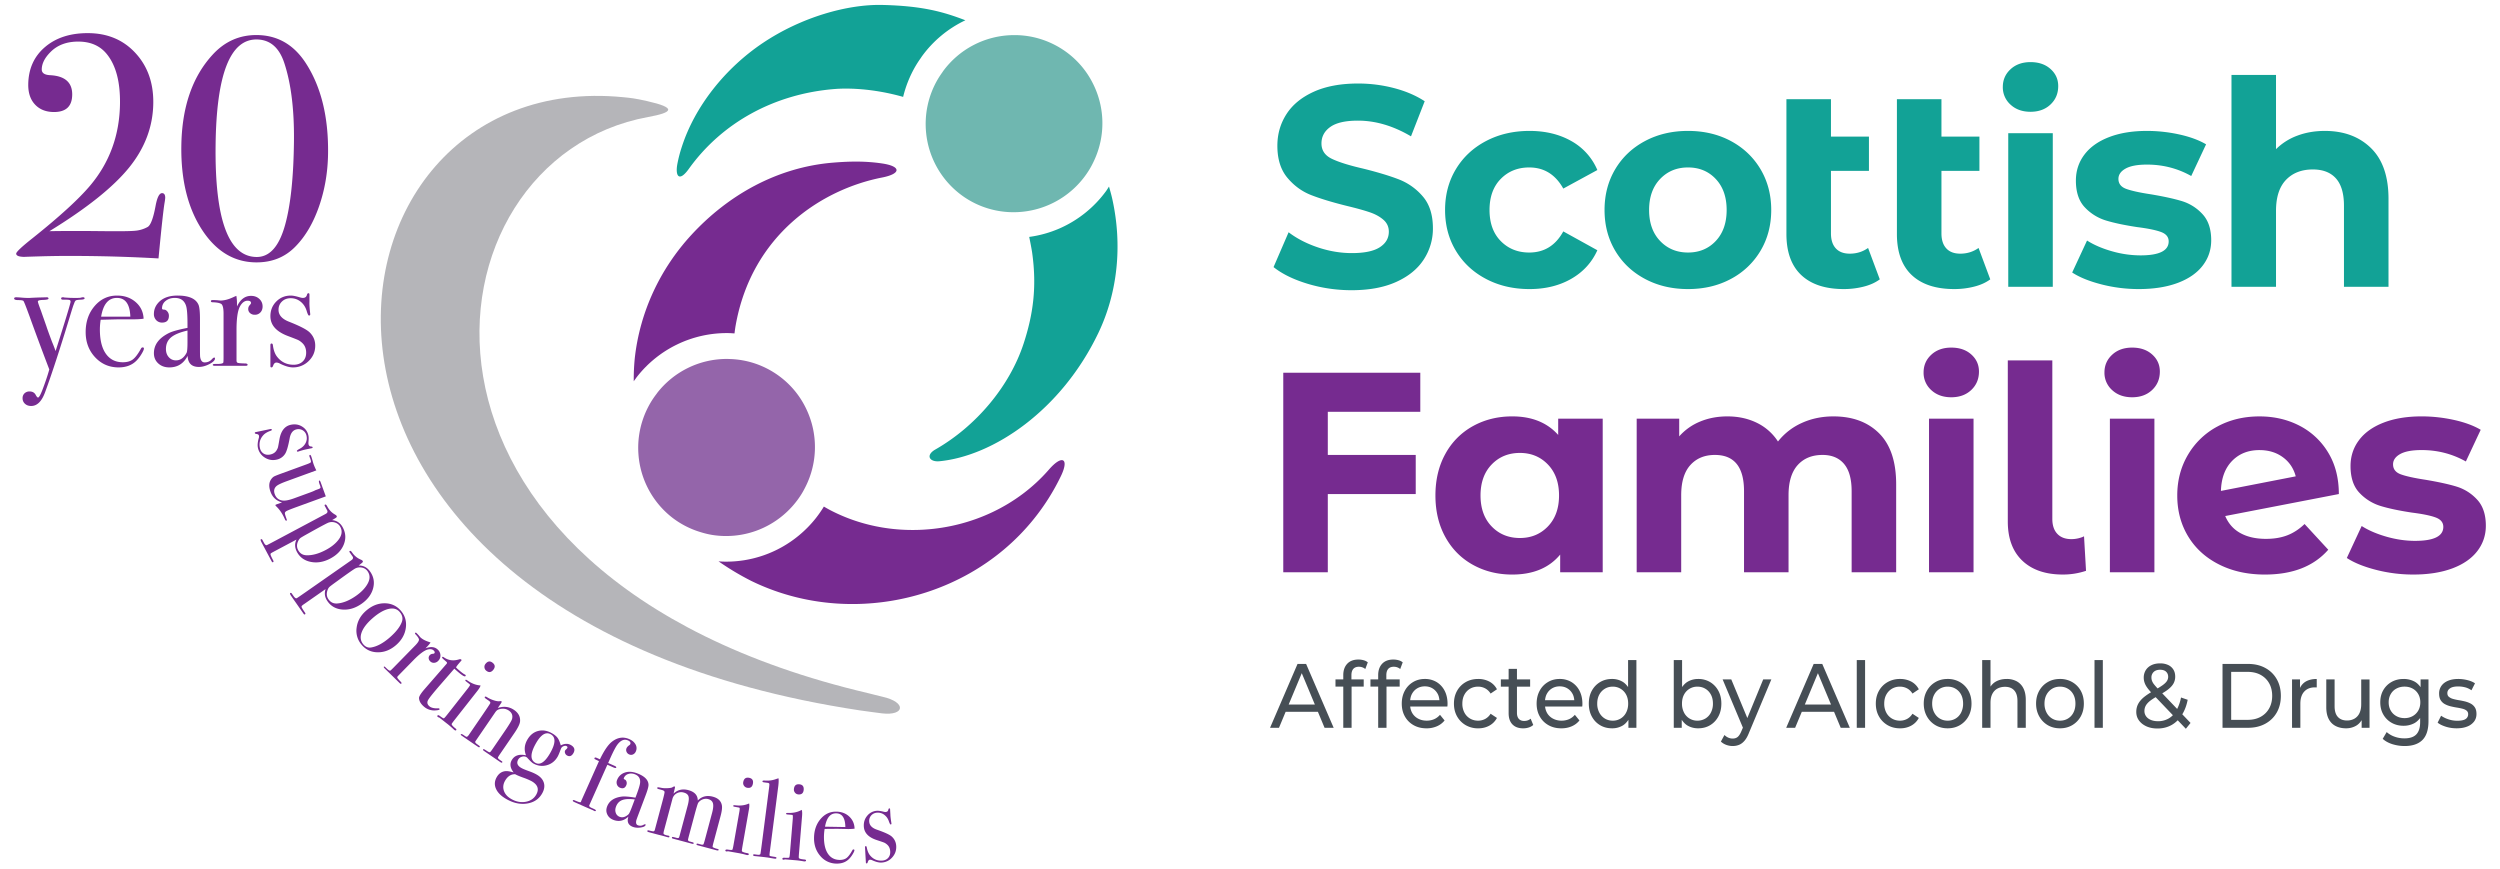 <?xml version="1.0" encoding="UTF-8"?>
<svg xmlns="http://www.w3.org/2000/svg" width="275.664" height="95.769" xml:space="preserve">
  <path fill="#762B90" d="M156.61 41.098v4.312h-10.199v4.754h9.696v4.312h-9.696v8.625H141.5V41.098zM176.724 46.165v16.936h-4.69V61.15c-1.218 1.469-2.98 2.203-5.289 2.203-1.595 0-3.038-.357-4.327-1.07-1.291-.713-2.305-1.73-3.038-3.053-.734-1.322-1.102-2.855-1.102-4.598 0-1.74.367-3.273 1.102-4.596a7.674 7.674 0 0 1 3.038-3.053c1.289-.713 2.732-1.07 4.327-1.07 2.162 0 3.852.682 5.069 2.045v-1.794h4.91zm-6.044 11.883c.817-.85 1.228-1.988 1.228-3.416 0-1.426-.41-2.564-1.228-3.414-.818-.85-1.847-1.275-3.085-1.275-1.259 0-2.298.426-3.116 1.275-.819.85-1.228 1.988-1.228 3.414 0 1.428.408 2.566 1.228 3.416.818.85 1.857 1.275 3.116 1.275 1.238.001 2.267-.425 3.085-1.275M207.209 47.787c1.249 1.25 1.873 3.121 1.873 5.619v9.695h-4.91v-8.939c0-1.344-.278-2.346-.835-3.006-.556-.662-1.348-.992-2.376-.992-1.153 0-2.066.373-2.738 1.117-.671.746-1.008 1.854-1.008 3.32v8.5h-4.909v-8.939c0-2.666-1.071-3.998-3.211-3.998-1.135 0-2.036.373-2.707 1.117-.673.746-1.009 1.854-1.009 3.32v8.5h-4.909V46.165h4.689v1.952a6.21 6.21 0 0 1 2.314-1.637c.912-.378 1.914-.566 3.006-.566 1.196 0 2.275.235 3.242.708a5.759 5.759 0 0 1 2.329 2.061 6.954 6.954 0 0 1 2.628-2.045c1.06-.483 2.22-.724 3.479-.724 2.12 0 3.803.624 5.052 1.873M212.956 43.017a2.548 2.548 0 0 1-.85-1.951c0-.777.282-1.427.85-1.952.566-.524 1.301-.786 2.203-.786s1.637.25 2.203.755c.566.504.85 1.133.85 1.888 0 .819-.283 1.495-.85 2.031-.566.535-1.301.803-2.203.803s-1.637-.263-2.203-.788m-.252 3.148h4.91v16.936h-4.91V46.165zM222.996 61.826c-1.07-1.016-1.605-2.459-1.605-4.328V39.743h4.91v17.471c0 .713.185 1.266.553 1.652.365.389.886.582 1.558.582.252 0 .508-.031.771-.094.263-.064.468-.137.614-.221l.22 3.809a8.002 8.002 0 0 1-2.55.41c-1.912.001-3.401-.509-4.471-1.526M232.9 43.017a2.549 2.549 0 0 1-.851-1.951c0-.777.283-1.427.851-1.952.565-.524 1.301-.786 2.203-.786.901 0 1.637.25 2.202.755.567.504.852 1.133.852 1.888 0 .819-.284 1.495-.852 2.031-.565.535-1.301.803-2.202.803-.902 0-1.638-.263-2.203-.788m-.252 3.148h4.909v16.936h-4.909V46.165zM252.211 59.025c.682-.262 1.316-.678 1.904-1.244l2.612 2.834c-1.595 1.824-3.924 2.738-6.988 2.738-1.91 0-3.599-.373-5.067-1.119-1.47-.744-2.603-1.777-3.4-3.1-.797-1.322-1.195-2.822-1.195-4.502 0-1.656.394-3.152 1.181-4.486a8.271 8.271 0 0 1 3.241-3.115c1.374-.744 2.923-1.116 4.644-1.116 1.616 0 3.085.34 4.407 1.022a7.879 7.879 0 0 1 3.164 2.959c.786 1.291 1.18 2.816 1.18 4.58L245.365 56.9c.356.84.918 1.471 1.685 1.889.765.42 1.704.629 2.816.629.882-.001 1.663-.129 2.345-.393m-6.091-8.199c-.775.797-1.186 1.898-1.228 3.305l8.248-1.607c-.232-.881-.704-1.584-1.417-2.107-.713-.525-1.573-.787-2.581-.787-1.238-.002-2.246.397-3.022 1.196M261.985 62.833c-1.343-.346-2.413-.781-3.211-1.307l1.637-3.525c.756.482 1.669.875 2.739 1.18s2.12.457 3.147.457c2.077 0 3.116-.514 3.116-1.543 0-.482-.283-.828-.85-1.039-.566-.209-1.438-.387-2.613-.535-1.385-.209-2.529-.449-3.431-.723a5.327 5.327 0 0 1-2.346-1.449c-.66-.691-.99-1.678-.99-2.959 0-1.068.309-2.02.928-2.848.619-.829 1.522-1.476 2.708-1.937 1.185-.461 2.585-.692 4.201-.692 1.197 0 2.388.131 3.574.393 1.185.263 2.166.625 2.942 1.086l-1.637 3.493c-1.491-.838-3.116-1.258-4.88-1.258-1.049 0-1.836.146-2.36.439-.524.295-.787.674-.787 1.135 0 .523.283.891.851 1.102.565.209 1.468.408 2.707.598 1.385.232 2.518.477 3.398.74a5.086 5.086 0 0 1 2.298 1.432c.651.691.977 1.658.977 2.896 0 1.049-.314 1.982-.944 2.801s-1.548 1.453-2.754 1.904c-1.207.451-2.639.678-4.297.678a16.417 16.417 0 0 1-4.123-.519"></path>
  <path fill="#12A296" d="M144.188 31.292c-1.561-.473-2.814-1.087-3.759-1.841l1.66-3.841c.905.693 1.981 1.248 3.23 1.669 1.248.419 2.496.629 3.744.629 1.389 0 2.416-.215 3.08-.645.665-.43.997-1.002.997-1.716 0-.524-.197-.96-.589-1.306-.394-.346-.896-.624-1.511-.834-.613-.209-1.444-.441-2.49-.693-1.611-.398-2.93-.798-3.956-1.196-1.026-.398-1.907-1.039-2.643-1.92-.734-.881-1.102-2.057-1.102-3.526 0-1.28.332-2.439.997-3.478.664-1.039 1.665-1.862 3.004-2.472 1.339-.607 2.974-.913 4.907-.913 1.348 0 2.667.169 3.955.505 1.287.335 2.416.818 3.382 1.448l-1.51 3.872c-1.952-1.154-3.905-1.732-5.858-1.732-1.368 0-2.38.231-3.034.692-.654.463-.98 1.071-.98 1.826 0 .756.377 1.318 1.132 1.685.755.367 1.906.729 3.457 1.085 1.609.4 2.929.798 3.956 1.196a6.595 6.595 0 0 1 2.642 1.889c.734.86 1.102 2.025 1.102 3.495a6.19 6.19 0 0 1-1.012 3.446c-.674 1.04-1.686 1.862-3.034 2.471s-2.988.913-4.921.913c-1.671 0-3.286-.238-4.846-.708M163.857 30.756c-1.418-.744-2.525-1.779-3.321-3.1-.797-1.322-1.194-2.823-1.194-4.502 0-1.678.397-3.179 1.194-4.502.796-1.321 1.903-2.354 3.321-3.1 1.417-.744 3.015-1.117 4.796-1.117 1.758 0 3.294.373 4.609 1.117a6.606 6.606 0 0 1 2.871 3.196l-3.756 2.045c-.869-1.553-2.121-2.329-3.757-2.329-1.262 0-2.307.419-3.134 1.259-.828.84-1.242 1.983-1.242 3.431s.414 2.592 1.242 3.431c.827.839 1.872 1.26 3.134 1.26 1.655 0 2.907-.777 3.757-2.33l3.756 2.078c-.602 1.342-1.558 2.392-2.871 3.147-1.315.756-2.852 1.134-4.609 1.134-1.781 0-3.379-.372-4.796-1.118M181.388 30.756c-1.399-.744-2.493-1.779-3.281-3.1-.787-1.322-1.181-2.823-1.181-4.502 0-1.678.394-3.179 1.181-4.502.788-1.321 1.882-2.354 3.281-3.1 1.399-.745 2.979-1.117 4.742-1.117 1.762 0 3.338.372 4.727 1.117 1.388.746 2.477 1.779 3.265 3.1.787 1.323 1.183 2.824 1.183 4.502 0 1.679-.396 3.18-1.183 4.502a8.281 8.281 0 0 1-3.265 3.1c-1.389.746-2.965 1.118-4.727 1.118-1.762 0-3.342-.372-4.742-1.118m7.805-4.187c.798-.849 1.197-1.988 1.197-3.415 0-1.426-.399-2.565-1.197-3.415-.798-.85-1.819-1.275-3.063-1.275s-2.271.425-3.079 1.275c-.809.85-1.212 1.989-1.212 3.415 0 1.427.403 2.566 1.212 3.415.809.85 1.836 1.276 3.079 1.276s2.265-.426 3.063-1.276M207.276 30.803c-.483.358-1.075.626-1.779.803a8.884 8.884 0 0 1-2.188.268c-2.036 0-3.599-.515-4.69-1.542-1.091-1.028-1.638-2.539-1.638-4.533V10.941h4.911v4.124h4.188v3.777h-4.188v6.894c0 .713.179 1.264.535 1.652.357.389.871.582 1.543.582.755 0 1.426-.209 2.015-.629l1.291 3.462zM219.458 30.803c-.483.358-1.075.626-1.779.803a8.876 8.876 0 0 1-2.187.268c-2.036 0-3.6-.515-4.691-1.542-1.091-1.028-1.637-2.539-1.637-4.533V10.941h4.911v4.124h4.187v3.777h-4.187v6.894c0 .713.178 1.264.535 1.652.356.389.871.582 1.543.582.755 0 1.426-.209 2.014-.629l1.291 3.462zM221.693 11.538a2.549 2.549 0 0 1-.851-1.951c0-.777.283-1.427.851-1.952.565-.524 1.301-.786 2.203-.786.901 0 1.637.25 2.202.755.567.504.852 1.133.852 1.888 0 .819-.284 1.495-.852 2.031-.565.535-1.301.803-2.202.803-.902 0-1.638-.263-2.203-.788m-.252 3.148h4.91v16.936h-4.91V14.686zM231.703 31.354c-1.344-.346-2.413-.781-3.212-1.306l1.638-3.526c.756.483 1.669.876 2.739 1.181a11.48 11.48 0 0 0 3.147.457c2.077 0 3.116-.515 3.116-1.543 0-.483-.283-.829-.851-1.039-.565-.209-1.437-.388-2.612-.536-1.386-.209-2.529-.45-3.432-.723a5.32 5.32 0 0 1-2.345-1.449c-.661-.692-.991-1.678-.991-2.958 0-1.07.31-2.02.929-2.849.618-.828 1.521-1.475 2.708-1.936 1.185-.461 2.585-.692 4.2-.692 1.197 0 2.389.131 3.574.393 1.186.263 2.166.625 2.943 1.086l-1.637 3.494c-1.491-.839-3.116-1.259-4.881-1.259-1.049 0-1.836.147-2.359.441-.525.293-.787.672-.787 1.133 0 .525.283.892.85 1.102.566.209 1.469.409 2.707.598 1.385.232 2.519.477 3.399.74a5.1 5.1 0 0 1 2.298 1.432c.651.692.976 1.658.976 2.896 0 1.05-.313 1.983-.943 2.801-.63.819-1.548 1.453-2.754 1.905-1.208.451-2.64.677-4.297.677-1.406 0-2.781-.174-4.123-.52M261.433 16.324c1.29 1.259 1.937 3.126 1.937 5.603v9.695h-4.911v-8.939c0-1.344-.294-2.346-.881-3.007-.589-.66-1.438-.991-2.551-.991-1.237 0-2.224.383-2.959 1.148-.734.767-1.102 1.906-1.102 3.417v8.372h-4.91V8.265h4.91v8.184a6.53 6.53 0 0 1 2.362-1.495c.922-.346 1.93-.518 3.021-.518 2.099 0 3.793.629 5.084 1.888"></path>
  <path fill="#464E55" d="m143.074 73.207-3.031 7.043h.985l.734-1.762h3.558l.734 1.762h1.004l-3.039-7.043h-.945zm-.976 4.476 1.442-3.455 1.443 3.455h-2.885zM149.226 73.755c.14-.158.344-.236.612-.236.134 0 .261.021.382.064s.229.107.324.188l.277-.736a1.213 1.213 0 0 0-.463-.234 2.095 2.095 0 0 0-.569-.076c-.534 0-.947.156-1.237.467-.29.313-.435.73-.435 1.254v.471h-.859v.795h.859v4.539h.917V75.71h1.336v-.795h-1.354v-.461c0-.308.069-.54.21-.699M153.076 73.755c.14-.158.344-.236.611-.236.135 0 .262.021.382.064.121.043.229.107.325.188l.277-.736a1.213 1.213 0 0 0-.463-.234 2.106 2.106 0 0 0-.569-.076c-.535 0-.948.156-1.238.467-.29.313-.435.73-.435 1.254v.471h-.853v.795h.853v4.539h.918V75.71h1.453v-.795h-1.472v-.461c.001-.308.07-.54.211-.699M158.41 75.208a2.477 2.477 0 0 0-1.301-.342c-.483 0-.919.115-1.305.348a2.43 2.43 0 0 0-.908.961c-.219.408-.33.879-.33 1.408s.113 1 .34 1.408.546.732.955.965c.411.236.889.354 1.43.354a2.82 2.82 0 0 0 1.142-.223c.341-.146.627-.361.855-.645l-.507-.623a1.808 1.808 0 0 1-.645.484c-.245.105-.518.16-.817.16-.362 0-.685-.076-.965-.232a1.621 1.621 0 0 1-.655-.648 1.833 1.833 0 0 1-.202-.678h4.098a2.317 2.317 0 0 0 .019-.293c0-.551-.106-1.031-.319-1.443a2.399 2.399 0 0 0-.885-.961m-2.152.7c.249-.15.532-.227.851-.227.324 0 .61.076.855.227.245.152.438.361.578.629.104.201.155.432.178.674h-3.227c.026-.24.078-.469.182-.668.14-.272.334-.483.583-.635M162.097 75.943c.263-.154.559-.23.89-.23.273 0 .53.063.769.186a1.6 1.6 0 0 1 .607.578l.698-.473a1.988 1.988 0 0 0-.838-.85 2.572 2.572 0 0 0-1.227-.287c-.517 0-.977.115-1.382.348a2.485 2.485 0 0 0-.95.961c-.229.408-.344.879-.344 1.408 0 .531.114 1 .344 1.408s.546.73.95.967a2.71 2.71 0 0 0 1.382.352c.458 0 .868-.1 1.227-.297.361-.199.64-.48.838-.85l-.698-.463a1.6 1.6 0 0 1-.607.578 1.654 1.654 0 0 1-.769.186c-.331 0-.627-.078-.89-.232a1.638 1.638 0 0 1-.62-.652 2.063 2.063 0 0 1-.23-.996c0-.383.077-.713.23-.992a1.66 1.66 0 0 1 .62-.65M168.061 79.496c-.255 0-.451-.078-.588-.232-.138-.154-.205-.375-.205-.664v-2.887h1.453v-.795h-1.453v-1.166h-.918v1.166h-.859v.795h.859v2.928c0 .535.141.947.421 1.236.281.289.675.434 1.185.434.211 0 .413-.031.607-.092.195-.059.362-.154.501-.281l-.286-.693c-.192.167-.43.251-.717.251M173.28 75.208a2.47 2.47 0 0 0-1.3-.342c-.484 0-.919.115-1.305.348a2.43 2.43 0 0 0-.908.961c-.219.408-.33.879-.33 1.408s.113 1 .34 1.408.545.732.955.965c.411.236.888.354 1.429.354.422 0 .802-.074 1.143-.223.341-.146.627-.361.855-.645l-.507-.623a1.808 1.808 0 0 1-.645.484 2.06 2.06 0 0 1-.817.16 1.95 1.95 0 0 1-.965-.232 1.621 1.621 0 0 1-.655-.648 1.833 1.833 0 0 1-.202-.678h4.098a2.317 2.317 0 0 0 .019-.293c0-.551-.106-1.031-.319-1.443a2.408 2.408 0 0 0-.886-.961m-2.151.7c.249-.15.531-.227.851-.227.324 0 .61.076.855.227.245.152.438.361.578.629.104.201.155.432.178.674h-3.228c.027-.24.079-.469.183-.668.14-.272.334-.483.583-.635M179.52 75.759c-.174-.24-.37-.449-.611-.59a2.249 2.249 0 0 0-1.156-.303c-.491 0-.929.113-1.314.342s-.689.545-.913.951c-.223.406-.334.881-.334 1.424s.111 1.02.334 1.428c.224.41.527.729.913.955.386.229.823.342 1.314.342a2.27 2.27 0 0 0 1.175-.305c.254-.152.455-.375.631-.633v.879h.88v-7.465h-.918v2.975zm-.215 2.815a1.615 1.615 0 0 1-1.475.89c-.326 0-.616-.078-.87-.232a1.659 1.659 0 0 1-.612-.658 2.073 2.073 0 0 1-.229-.99c0-.383.077-.713.229-.992a1.68 1.68 0 0 1 .612-.646c.254-.156.544-.232.87-.232a1.64 1.64 0 0 1 1.475.878c.15.279.226.609.226.992 0 .374-.075.705-.226.99M189.47 76.16a2.471 2.471 0 0 0-.907-.951 2.52 2.52 0 0 0-1.319-.342c-.422 0-.805.102-1.151.303-.245.141-.442.35-.617.592v-2.977h-.917v7.465h.879v-.879c.177.258.379.48.636.633.348.203.737.305 1.171.305.496 0 .937-.113 1.319-.342.381-.227.685-.545.907-.955.223-.408.335-.885.335-1.428s-.113-1.018-.336-1.424m-.817 2.414a1.609 1.609 0 0 1-.611.658 1.68 1.68 0 0 1-.874.232 1.618 1.618 0 0 1-1.477-.89 2.107 2.107 0 0 1-.225-.99c0-.383.075-.713.225-.992a1.636 1.636 0 0 1 1.477-.878c.323 0 .615.076.874.232.258.152.463.369.611.646.15.279.225.609.225.992a2.11 2.11 0 0 1-.225.99M192.67 79.177l-1.768-4.26h-.955l2.235 5.318-.161.375c-.128.309-.265.523-.411.645s-.332.182-.555.182c-.172 0-.334-.035-.487-.102s-.293-.164-.42-.291l-.393.725c.166.16.363.281.593.365s.465.127.707.127c.261 0 .501-.047.717-.137.217-.09.416-.242.598-.457s.346-.51.492-.887l2.456-5.863h-.898l-1.75 4.26zM199.987 73.207l-3.031 7.043h.985l.735-1.762h3.557l.735 1.762h1.004l-3.04-7.043h-.945zm-.975 4.476 1.441-3.455 1.443 3.455h-2.884zM204.737 72.785h.918v7.465h-.918zM208.616 75.943a1.72 1.72 0 0 1 .889-.23c.274 0 .53.063.77.186.239.125.441.318.606.578l.698-.473a1.985 1.985 0 0 0-.837-.85 2.575 2.575 0 0 0-1.227-.287 2.72 2.72 0 0 0-1.383.348 2.483 2.483 0 0 0-.949.961c-.23.408-.345.879-.345 1.408 0 .531.114 1 .345 1.408.229.408.546.73.949.967.405.234.865.352 1.383.352.458 0 .867-.1 1.227-.297.361-.199.639-.48.837-.85l-.698-.463c-.165.26-.367.453-.606.578a1.658 1.658 0 0 1-.77.186c-.331 0-.627-.078-.889-.232a1.648 1.648 0 0 1-.621-.652 2.063 2.063 0 0 1-.229-.996c0-.383.076-.713.229-.992.153-.279.36-.496.621-.65M216.114 75.214a2.64 2.64 0 0 0-1.353-.348c-.51 0-.962.115-1.356.348-.396.23-.708.551-.938.961-.229.408-.344.879-.344 1.408 0 .521.115.99.344 1.404.229.41.542.734.938.971.395.234.847.35 1.356.35.503 0 .954-.115 1.353-.35a2.53 2.53 0 0 0 .937-.967c.227-.408.339-.877.339-1.408 0-.537-.112-1.008-.339-1.414a2.478 2.478 0 0 0-.937-.955m.129 3.36c-.146.285-.35.506-.607.658-.257.154-.549.232-.874.232s-.614-.078-.87-.232c-.255-.152-.459-.373-.611-.658s-.229-.615-.229-.99c0-.383.077-.713.229-.992a1.635 1.635 0 0 1 1.481-.878c.325 0 .617.076.874.232.258.152.461.369.607.646.146.279.22.609.22.992a2.158 2.158 0 0 1-.22.99M222.365 75.119a2.294 2.294 0 0 0-1.094-.252c-.459 0-.861.098-1.204.291-.246.141-.43.33-.583.549v-2.922h-.918v7.465h.918v-2.746c0-.391.064-.715.195-.977s.317-.461.56-.594.524-.201.85-.201c.434 0 .771.131 1.008.393.239.262.359.65.359 1.166v2.959h.918v-3.068c0-.523-.09-.957-.268-1.297a1.771 1.771 0 0 0-.741-.766M228.5 75.214a2.633 2.633 0 0 0-1.352-.348c-.51 0-.962.115-1.357.348-.395.23-.708.551-.937.961-.229.408-.344.879-.344 1.408 0 .521.114.99.344 1.404.229.41.542.734.937.971.396.234.848.35 1.357.35.503 0 .954-.115 1.352-.35.399-.236.711-.559.938-.967.226-.408.339-.877.339-1.408 0-.537-.113-1.008-.339-1.414a2.488 2.488 0 0 0-.938-.955m.128 3.36a1.585 1.585 0 0 1-.606.658c-.257.154-.549.232-.874.232s-.615-.078-.87-.232a1.659 1.659 0 0 1-.612-.658 2.084 2.084 0 0 1-.229-.99c0-.383.077-.713.229-.992a1.68 1.68 0 0 1 .612-.646c.255-.156.545-.232.87-.232s.617.076.874.232c.258.152.461.369.606.646.147.279.221.609.221.992 0 .374-.073.705-.221.99M230.952 72.785h.918v7.465h-.918zM241.226 77.162l-.736-.252a4.57 4.57 0 0 1-.425 1.262l-1.643-1.721c.248-.148.471-.291.643-.428.274-.215.475-.434.599-.662s.186-.477.186-.746c0-.309-.068-.572-.205-.789a1.333 1.333 0 0 0-.579-.504 2.043 2.043 0 0 0-.879-.174c-.363 0-.68.063-.951.195-.271.131-.48.314-.631.553a1.539 1.539 0 0 0-.224.83c0 .182.029.357.086.533.057.174.148.354.277.537.109.16.262.342.442.537a6.656 6.656 0 0 0-.787.539c-.293.246-.506.5-.64.762-.134.26-.201.549-.201.865 0 .361.103.682.306.955.204.275.481.488.831.645.352.154.752.23 1.205.23.566 0 1.076-.125 1.528-.373.258-.141.49-.322.701-.535l.896.938.517-.643-.91-.953c.272-.449.475-.976.594-1.601m-3.742-3.075c.168-.156.403-.236.702-.236.287 0 .507.072.659.215.153.145.23.332.23.559a.868.868 0 0 1-.139.469c-.093.145-.249.297-.469.457a8.178 8.178 0 0 1-.559.359 7.66 7.66 0 0 1-.388-.443 1.458 1.458 0 0 1-.229-.395 1.096 1.096 0 0 1-.062-.367.817.817 0 0 1 .255-.618m1.629 5.145a2.301 2.301 0 0 1-1.155.293c-.301 0-.563-.047-.789-.141s-.401-.227-.525-.396a.978.978 0 0 1-.187-.59c0-.209.047-.398.139-.574.092-.174.247-.35.463-.527a5.29 5.29 0 0 1 .636-.424l1.899 1.988a2.157 2.157 0 0 1-.481.371M249.775 73.65c-.545-.297-1.175-.441-1.888-.441h-2.819v7.041h2.819c.713 0 1.343-.148 1.888-.443s.968-.707 1.271-1.236c.303-.531.454-1.145.454-1.842s-.151-1.311-.454-1.842a3.173 3.173 0 0 0-1.271-1.237m.434 4.461c-.224.4-.537.711-.942.932-.404.221-.884.332-1.438.332h-1.807v-5.291h1.807c.554 0 1.033.109 1.438.33.405.223.719.531.942.926.222.396.335.859.335 1.389 0 .522-.113.983-.335 1.382M253.612 75.855v-.939h-.879v5.334h.917v-2.656c0-.582.144-1.029.431-1.338.286-.309.675-.463 1.166-.463h.1c.036 0 .072.004.11.01v-.936c-.484 0-.893.098-1.224.291a1.614 1.614 0 0 0-.621.697M260.36 77.673c0 .375-.064.695-.192.961a1.343 1.343 0 0 1-.545.604 1.624 1.624 0 0 1-.831.207c-.433 0-.77-.131-1.008-.395-.239-.26-.358-.652-.358-1.176v-2.957h-.918v3.068c0 .521.091.957.272 1.303s.437.602.765.768c.328.168.709.252 1.142.252a2.16 2.16 0 0 0 1.118-.291c.255-.148.445-.361.603-.605v.838h.87v-5.332h-.917v2.755zM266.906 75.771c-.19-.262-.411-.484-.688-.627a2.521 2.521 0 0 0-1.185-.277c-.491 0-.929.107-1.314.322s-.691.514-.918.9c-.226.387-.339.838-.339 1.354 0 .51.113.957.339 1.348.227.391.532.693.918.91s.823.326 1.314.326c.433 0 .828-.096 1.185-.285.254-.137.459-.34.641-.572v.457c0 .604-.141 1.053-.42 1.348-.281.295-.721.441-1.319.441-.376 0-.736-.063-1.08-.186a2.581 2.581 0 0 1-.87-.508l-.438.744c.273.256.629.451 1.064.59.438.135.887.205 1.354.205.859 0 1.513-.223 1.959-.664.445-.443.669-1.133.669-2.072v-4.609h-.87v.855zm-.253 2.578c-.15.26-.355.465-.616.611a1.795 1.795 0 0 1-.899.223c-.338 0-.639-.074-.902-.223a1.58 1.58 0 0 1-.621-.611c-.15-.264-.226-.564-.226-.906s.075-.645.226-.906c.148-.262.355-.465.621-.607.264-.145.564-.219.902-.219.339 0 .638.074.899.219.261.143.466.346.616.607.149.262.224.564.224.906s-.075.642-.224.906M272.893 78.005a1.24 1.24 0 0 0-.459-.422c-.188-.1-.396-.18-.626-.238a9.208 9.208 0 0 0-.688-.139 6.115 6.115 0 0 1-.626-.135 1.266 1.266 0 0 1-.459-.229c-.118-.096-.176-.234-.176-.416 0-.217.098-.391.296-.529.197-.139.497-.205.898-.205.249 0 .496.029.745.09s.487.17.718.332l.391-.766c-.216-.152-.495-.271-.836-.355s-.677-.127-1.008-.127c-.435 0-.809.066-1.123.197-.315.131-.56.316-.731.557a1.421 1.421 0 0 0-.259.846c0 .311.058.555.173.74.115.184.269.328.458.432.192.104.402.186.631.242.23.055.459.104.688.139.229.037.438.08.626.127.188.049.34.117.455.213a.48.48 0 0 1 .171.391.612.612 0 0 1-.282.535c-.188.127-.495.189-.922.189-.331 0-.656-.053-.974-.16a3.042 3.042 0 0 1-.804-.393l-.383.764c.217.176.516.322.895.443s.778.18 1.198.18c.453 0 .842-.064 1.167-.195a1.72 1.72 0 0 0 .755-.549c.179-.232.268-.512.268-.834 0-.303-.059-.543-.177-.725"></path>
  <path fill="#762B90" d="M30.485 50.687c-.472.1-.908.018-1.307-.244a1.657 1.657 0 0 1-.742-1.082c-.055-.264-.025-.607.091-1.029a.586.586 0 0 0 .029-.286c-.023-.109-.117-.174-.283-.196-.104-.012-.162-.044-.173-.098-.011-.055.016-.089.081-.102l.146-.031.719-.15.293-.061.341-.071.135-.028c.089-.019.139-.001.15.054.014.063-.024.108-.113.134-.366.126-.64.289-.82.49-.36.401-.486.864-.377 1.389.059.283.192.492.399.629.208.135.453.174.738.115.318-.066.55-.217.697-.451.083-.133.137-.248.163-.348s.079-.387.159-.861c.161-.939.583-1.481 1.268-1.624.455-.096.869-.028 1.24.203.371.23.602.564.693.999.033.155.033.398 0 .728a.778.778 0 0 0 .006.219c.035.162.137.248.308.252.086.006.134.033.144.08.011.053-.016.088-.081.102l-.073.014-.512.107a7.37 7.37 0 0 0-.927.256l-.024.004c-.065.014-.104-.012-.117-.074-.01-.047.1-.131.332-.252.277-.148.483-.348.619-.602.136-.252.174-.521.115-.801a.913.913 0 0 0-.393-.605.899.899 0 0 0-.702-.123c-.407.085-.662.412-.765.98-.164.883-.333 1.459-.507 1.723a1.458 1.458 0 0 1-.95.641M31.574 57.417c-.055.02-.116-.053-.184-.215-.252-.57-.573-1.039-.961-1.398a.224.224 0 0 1-.052-.07c-.016-.045.007-.08.07-.102l.655-.238c-.625-.162-1.05-.551-1.275-1.172-.201-.551-.179-1.006.067-1.367.105-.148.211-.252.321-.313.109-.061.419-.186.931-.371l2.661-.971c.271-.098.424-.172.46-.219.035-.047.025-.158-.03-.334l-.053-.145c-.09-.199-.096-.311-.018-.34.055-.02.105.035.152.162.05.137.11.334.182.598.037.131.059.209.067.23.096.264.2.502.314.715l-3.249 1.186c-.598.217-.981.4-1.147.545-.259.23-.321.531-.187.898.145.398.423.631.833.693.297.045.719-.033 1.262-.23l1.805-.658c.264-.096.457-.18.581-.25l.385-.141c.113-.049.172-.098.177-.146a.749.749 0 0 0-.064-.264c-.122-.313-.145-.484-.067-.514.046-.016.098.055.156.213l.037.102.217.598.305.834-3.265 1.189c-.561.205-.912.346-1.053.422-.14.076-.204.164-.194.266.01.102.075.316.195.643.032.09.021.145-.034.164M36.432 61.582c-.733.391-1.452.516-2.156.377s-1.215-.504-1.532-1.1c-.248-.469-.266-.924-.049-1.365l-2.561 1.363c-.161.088-.254.143-.278.17-.023.025-.031.074-.022.143.035.119.135.332.298.639.046.086.036.146-.03.182-.051.027-.102-.006-.15-.098l-.107-.201c-.027-.049-.07-.129-.13-.244a18.1 18.1 0 0 1-.147-.273 23.676 23.676 0 0 1-.186-.35l-.237-.443-.299-.563c-.11-.205-.137-.322-.082-.35.07-.039.128-.014.173.07l.169.316c.109.205.215.289.318.252.047-.016.387-.191 1.016-.527l5.474-2.916c.205-.109.249-.256.133-.438l-.237-.445c-.033-.063-.023-.109.031-.139.07-.037.147.021.23.176.199.393.482.695.85.908.107.061.174.115.2.164.03.057.023.109-.023.156-.045.047-.206.146-.48.303.527.055.921.324 1.181.813.327.613.362 1.24.106 1.881-.257.638-.748 1.152-1.473 1.539m-.508-.94c.573-.305 1.016-.652 1.329-1.037.438-.523.529-1.023.277-1.498a.98.98 0 0 0-.611-.496 1.11 1.11 0 0 0-.808.063c-.332.158-1.009.523-2.033 1.096-.518.285-.826.465-.925.535s-.183.174-.251.311c-.191.367-.201.713-.027 1.039.197.369.506.561.927.572.643.021 1.351-.175 2.122-.585M39.864 66.58c-.681.475-1.38.686-2.095.633-.716-.055-1.267-.357-1.652-.91-.304-.434-.375-.885-.213-1.35l-2.38 1.662a1.534 1.534 0 0 0-.255.201c-.02.027-.021.076-.005.145.049.113.174.313.373.6.056.078.053.141-.009.182-.047.035-.101.008-.161-.078l-.13-.186-.158-.227-.179-.256-.226-.324-.289-.414-.364-.521c-.133-.189-.173-.303-.123-.338.065-.045.125-.029.18.049l.206.297c.133.189.248.26.346.211.045-.021.361-.236.946-.645l5.085-3.551c.191-.135.217-.283.08-.451-.183-.264-.28-.4-.288-.414-.042-.059-.037-.105.014-.141.065-.045.148.004.248.148.245.365.563.631.953.797.114.047.187.094.219.141.036.053.035.105-.004.156-.04.053-.187.172-.441.359.53-.01.953.213 1.269.664.399.57.509 1.189.331 1.855-.178.667-.604 1.235-1.278 1.706m-.617-.873c.532-.371.931-.768 1.196-1.188.371-.572.403-1.08.094-1.521a.981.981 0 0 0-.664-.418 1.106 1.106 0 0 0-.796.158c-.309.197-.938.641-1.886 1.332-.48.344-.765.559-.854.641a.827.827 0 0 0-.213.34c-.146.387-.113.73.098 1.033.24.342.569.496.989.457.641-.055 1.32-.334 2.036-.834M43.667 71.134c-.608.527-1.272.793-1.992.791-.72.002-1.311-.266-1.772-.797a2.354 2.354 0 0 1-.58-1.912c.091-.725.441-1.352 1.049-1.879.627-.543 1.303-.816 2.029-.816.726.002 1.322.27 1.789.807.472.545.658 1.18.558 1.908-.1.726-.46 1.359-1.081 1.898m-.706-.832c.69-.6 1.137-1.166 1.341-1.705.151-.396.072-.771-.237-1.127-.294-.34-.704-.447-1.229-.324-.526.123-1.109.461-1.748 1.016-.633.551-1.04 1.08-1.218 1.59-.178.51-.111.945.204 1.309.241.277.529.389.864.33.634-.106 1.308-.47 2.023-1.089M48.324 72.865a.677.677 0 0 1-.451.221.548.548 0 0 1-.439-.168.522.522 0 0 1-.166-.346.423.423 0 0 1 .128-.336.44.44 0 0 1 .286-.139c.109-.01.176-.025.199-.049.087-.09.068-.195-.058-.318-.16-.156-.398-.188-.715-.092-.368.113-.873.496-1.514 1.152l-1.717 1.754c-.069.07-.088.139-.057.203.031.066.167.223.408.469.051.072.059.127.024.164-.041.041-.098.025-.172-.047l-.369-.361c-.115-.111-.332-.324-.652-.639l-.36-.352-.283-.277c-.092-.09-.12-.152-.085-.188.034-.035.089-.018.164.057l.12.117c.194.189.331.277.413.264.035-.012.148-.117.341-.314l2.407-2.459c.321-.328.459-.564.414-.707-.044-.143-.167-.318-.367-.525-.068-.068-.082-.123-.042-.164.041-.041.09-.035.147.021l.06.059c.086.084.167.172.244.266l.099.121c.211.207.507.375.886.502l.164.057.094.041a4.02 4.02 0 0 1-.383.461l-.175.178c.578-.225 1.033-.176 1.365.148a.89.89 0 0 1 .285.619.81.81 0 0 1-.243.607M48.458 78.232c-.049.057-.212.092-.488.104a1.721 1.721 0 0 1-1.242-.436c-.332-.289-.507-.594-.524-.916-.009-.184.198-.52.622-1.008l2.429-2.793c.048-.068.045-.131-.01-.191l-.344-.299c-.133-.115-.18-.195-.142-.238.038-.045.093-.041.164.01.507.363 1.082.441 1.726.232.086-.025.156-.016.21.031.041.037.043.078.006.121l-.033.037-.139.16c-.229.264-.364.443-.405.539.043.061.128.145.255.254.332.289.566.467.702.529.03.014.054.029.072.045.048.043.049.09.001.145-.078.09-.362-.078-.851-.502l-.371-.324-1.511 1.74c-.763.877-1.22 1.443-1.371 1.703s-.109.49.127.695c.199.174.523.252.972.236.051-.012.092-.004.122.023.043.037.05.072.023.103M50.305 80.509c-.046.059-.122.045-.229-.039l-.211-.197c-.179-.16-.331-.291-.457-.391l-.981-.77a.232.232 0 0 1-.143-.051c-.07-.055-.085-.105-.047-.154.054-.07.144-.055.27.045.244.182.389.266.434.254s.162-.139.352-.381l2.333-2.965c.122-.168.19-.271.203-.309.014-.035-.014-.082-.083-.137l-.274-.215-.094-.074c-.069-.055-.086-.104-.049-.148.03-.041.101-.023.211.055.431.307.867.486 1.311.537l.137.016c-.027.137-.143.334-.347.596l-.077.098-.3.381-2.096 2.666c-.206.26-.321.418-.347.469-.027.055-.017.109.029.166.074.102.202.223.385.367.088.068.111.129.07.181m4.09-6.654c-.231.293-.488.328-.771.105a.516.516 0 0 1-.205-.359.512.512 0 0 1 .112-.395c.241-.307.503-.35.786-.127.282.223.308.481.078.776M55.379 84.066c-.035.051-.102.043-.201-.025l-.119-.08-.485-.332c-.647-.443-1.029-.705-1.149-.785l-.069-.049c-.086-.059-.112-.111-.08-.158.024-.035.056-.043.097-.025s.173.098.395.24c.13.078.216.109.257.092.041-.016.127-.121.257-.311l1.348-1.971c.51-.744.788-1.207.833-1.387.098-.385-.021-.691-.357-.922-.33-.227-.711-.266-1.141-.117-.127.043-.244.145-.352.301l-2.189 3.199c-.056.08-.016.174.12.277l.295.217c.067.045.084.092.052.141-.033.047-.089.043-.168-.01l-.159-.109a171.022 171.022 0 0 1-1.163-.795 89.925 89.925 0 0 0-.421-.289l-.059-.041c-.099-.066-.135-.121-.106-.162.029-.043.107-.029.234.041.085.057.168.113.247.168.099.068.175.086.228.051l.134-.133 1.53-2.234c.533-.779.821-1.215.864-1.307s-.012-.188-.163-.291l-.238-.164-.05-.033c-.132-.09-.18-.16-.145-.213.045-.064.136-.049.275.045.203.129.443.238.721.328.278.09.493.121.647.096.097-.016.162-.01.195.012.046.031.025.113-.064.242l-.338.494c.657-.225 1.257-.15 1.798.219.475.326.694.742.657 1.25-.022.287-.23.719-.624 1.293l-1.604 2.344c-.15.221-.222.346-.216.381.011.066.093.152.245.258l.109.074.069.047c.067.043.085.09.053.133M63.228 83.042c-.189.332-.426.418-.711.256-.097-.055-.167-.139-.208-.254s-.036-.215.012-.301a.554.554 0 0 1 .109-.117.652.652 0 0 0 .114-.129c.053-.094.031-.168-.066-.225-.084-.047-.19-.047-.317 0a.489.489 0 0 0-.272.211 7.789 7.789 0 0 0-.157.398c-.092.242-.17.422-.236.539-.278.49-.676.809-1.191.955s-1.017.082-1.504-.193c-.125-.07-.324-.256-.596-.553a.843.843 0 0 0-.153-.145.611.611 0 0 0-.501-.041.648.648 0 0 0-.405.301c-.213.375-.1.688.338.936.167.096.453.213.859.359.313.111.589.232.826.367.424.24.691.545.8.912s.046.756-.187 1.168c-.352.621-.901.992-1.646 1.113-.745.123-1.507-.039-2.286-.48-.578-.326-.963-.705-1.156-1.135-.193-.43-.169-.857.072-1.283.234-.412.563-.635.988-.672.211-.014.505.033.884.145-.379-.482-.45-.934-.212-1.352.295-.521.819-.699 1.574-.539-.225-.576-.18-1.143.136-1.699.295-.52.691-.846 1.19-.979.498-.133 1.008-.051 1.53.246.285.16.494.332.626.512.133.18.25.457.351.83.415-.215.786-.229 1.113-.041.397.224.49.521.282.89m-4.099 4.577c.34-.6.17-1.092-.51-1.479a6.631 6.631 0 0 0-.914-.389c-.414-.15-.715-.277-.903-.383-.464-.006-.835.236-1.114.727-.209.369-.25.738-.124 1.105s.397.668.814.904c.526.301 1.055.4 1.586.307.53-.095.919-.359 1.165-.792m1.549-4.606c.594-1.047.613-1.729.056-2.045-.542-.307-1.09.027-1.643 1.002-.623 1.098-.646 1.811-.068 2.139.522.295 1.074-.068 1.655-1.096M70.109 82.859a.617.617 0 0 1-.312.33.495.495 0 0 1-.425-.004.535.535 0 0 1-.289-.293.496.496 0 0 1 .009-.406c.051-.111.157-.225.32-.334a.214.214 0 0 0 .079-.088c.078-.174-.003-.314-.242-.42-.406-.182-.795-.029-1.169.459-.194.26-.451.75-.773 1.469l-.248.559.715.318c.144.064.202.129.173.193s-.137.055-.325-.029l-.65-.289-1.988 4.457c-.048.107.03.205.232.295.312.131.475.221.487.271.004.012.001.029-.009.051-.024.053-.079.061-.167.021a.455.455 0 0 1-.105-.061l-.902-.388-1.195-.533c-.131-.059-.185-.115-.161-.168.027-.061.093-.068.198-.02.375.166.592.236.65.207.022-.01.039-.027.053-.059l.055-.152 1.928-4.322a5.86 5.86 0 0 1-.466-.221c-.041-.027-.049-.066-.025-.121.03-.068.111-.072.243-.014l.351.156c.458-.949.892-1.588 1.3-1.916.627-.5 1.277-.602 1.949-.303.321.143.548.34.683.59a.837.837 0 0 1 .026.765"></path>
  <path fill="#762B90" d="M71.183 90.984c-.05.131-.234.219-.552.264-.319.043-.601.02-.847-.072-.514-.195-.678-.57-.492-1.131-.5.469-1.048.59-1.644.365-.32-.121-.547-.318-.681-.596s-.142-.57-.025-.881c.24-.637.797-1.004 1.672-1.102.299-.027.783.012 1.453.123l.11-.291c.257-.684.394-1.148.408-1.391.029-.441-.165-.74-.584-.898-.263-.1-.51-.107-.741-.025a.737.737 0 0 0-.474.459c-.024.063.01.109.101.145.092.035.157.113.195.234a.528.528 0 0 1-.009.355c-.128.342-.356.451-.682.328a.59.59 0 0 1-.354-.34.692.692 0 0 1 .007-.523 1.35 1.35 0 0 1 .77-.787c.416-.172.896-.154 1.443.051.823.311 1.241.734 1.252 1.27.001.205-.099.57-.298 1.1l-.82 2.18c-.135.357-.21.568-.226.633-.068.293-.012.475.168.543a.7.7 0 0 0 .604-.039c.106-.057.179-.08.217-.064.036.012.047.043.029.09m-1.511-1.981.321-.852c-.604-.076-1.065-.053-1.386.072-.32.123-.547.361-.682.721-.094.248-.102.479-.025.688a.695.695 0 0 0 .424.434c.317.119.642.029.974-.273.077-.067.202-.333.374-.79M79.237 93.726c-.016.059-.09.07-.221.035a12.912 12.912 0 0 1-.249-.066c-.151-.039-.354-.094-.609-.162-.023-.006-.433-.117-1.229-.328-.1-.027-.143-.066-.129-.119.015-.061.066-.08.151-.057l.093.023.29.078c.118.023.193.014.225-.029.033-.043.088-.209.165-.498l.8-2.99c.125-.467.153-.816.088-1.045-.067-.229-.242-.381-.525-.457a.99.99 0 0 0-.609.037c-.206.08-.37.205-.491.379-.062.113-.197.553-.403 1.324l-.608 2.271c-.071.266-.107.42-.111.461-.003.104.053.168.167.199l.331.09c.098.025.14.068.124.129-.014.053-.079.063-.195.031l-.081-.021-.788-.211a98.366 98.366 0 0 1-.62-.166l-.47-.125-.128-.033c-.092-.025-.13-.07-.113-.135.011-.039.04-.057.089-.053.048.004.204.041.467.111.125.025.202.004.229-.066l.056-.166.896-3.348c.124-.465.154-.799.09-1.004-.064-.207-.238-.348-.522-.424a1 1 0 0 0-.782.088.962.962 0 0 0-.469.619l-.911 3.408c-.065.24-.086.387-.063.439.022.053.129.105.319.158l.091.023a.87.87 0 0 1 .129.021c.084.021.117.064.1.129-.015.057-.073.072-.173.045l-.116-.031a14.612 14.612 0 0 0-.87-.232l-1.136-.305c-.108-.027-.153-.074-.136-.139.015-.057.073-.07.173-.045.294.08.467.111.521.096.054-.016.095-.059.121-.129l.835-3.121c.161-.598.243-.955.248-1.064.004-.109-.094-.191-.295-.244l-.162-.045c-.069-.02-.143-.037-.22-.059-.101-.027-.143-.068-.128-.125.013-.049.037-.07.075-.07a5.4 5.4 0 0 1 .386.064c.18.041.416.051.707.035.29-.016.463-.053.52-.107.108-.064.182-.092.221-.08.038.01.053.049.044.113-.01.066-.062.293-.158.682.447-.432.992-.561 1.634-.391.689.186 1.035.566 1.039 1.143.445-.455 1.001-.596 1.666-.418.573.152.903.471.991.949.048.252.002.641-.137 1.162l-.795 2.971c-.073.273-.1.428-.081.463s.134.09.342.162l.205.055c.086.015.121.055.105.115M82.565 94.203c-.013.074-.086.1-.22.076l-.28-.074a9.032 9.032 0 0 0-.587-.129l-1.228-.215a.222.222 0 0 1-.151.023c-.086-.016-.125-.053-.114-.115.015-.086.101-.115.259-.088.301.045.468.053.502.02.034-.031.078-.199.131-.502l.653-3.717a2.16 2.16 0 0 0 .034-.367c-.005-.039-.051-.066-.138-.08l-.343-.061c-.031-.006-.071-.014-.118-.021-.086-.014-.125-.051-.115-.109.009-.049.08-.064.214-.051.525.068.994.02 1.408-.145l.129-.053c.041.135.032.363-.025.689l-.022.123-.083.477-.587 3.342c-.057.326-.085.52-.083.578.001.059.036.104.104.131.112.055.283.102.511.141.111.019.16.062.149.127m.456-7.797c-.065.369-.275.521-.629.459a.524.524 0 0 1-.351-.221.511.511 0 0 1-.088-.4c.067-.383.279-.545.633-.482s.5.277.435.644M85.62 94.593c-.01.074-.066.105-.169.092l-.143-.018-.628-.107-.369-.047a99.793 99.793 0 0 0-1.097-.118c-.12-.008-.176-.049-.166-.127.007-.055.055-.074.142-.064l.309.041c.222.027.339-.006.352-.105.015-.049.06-.371.137-.963l.811-6.287c.035-.271.046-.42.034-.445-.016-.07-.075-.111-.178-.125l-.096-.012-.332-.043c-.112-.016-.163-.057-.153-.127.008-.063.111-.084.311-.066.384.023.748-.021 1.094-.137l.266-.09.1-.023c.032.246.013.611-.058 1.096l-.112.877-.781 6.053a4.32 4.32 0 0 0-.045.439.116.116 0 0 0 .071.104c.007.008.153.037.437.082.183.023.27.064.263.12M88.878 94.888c-.006.074-.077.105-.213.096a9.838 9.838 0 0 0-.88-.123l-1.244-.104a.217.217 0 0 1-.148.039c-.088-.008-.129-.043-.124-.104.008-.088.091-.125.251-.111.303.018.47.008.501-.027.031-.035.059-.205.085-.512l.311-3.76a2.348 2.348 0 0 0 0-.369c-.009-.039-.058-.061-.145-.068l-.347-.029-.12-.01c-.087-.008-.128-.039-.124-.098.005-.051.074-.074.208-.07.529.02.992-.072 1.389-.273l.124-.064c.052.131.065.359.038.689l-.01.123-.04.484-.28 3.381c-.027.33-.037.523-.03.582.007.059.046.1.117.123.117.043.29.072.522.092.111.01.164.047.159.113m-.258-7.806c-.031.373-.226.543-.584.516-.152-.014-.275-.074-.37-.188s-.137-.242-.125-.391c.033-.391.228-.568.587-.539s.523.23.492.602M94.211 93.753c-.001.084-.066.23-.193.439a2.844 2.844 0 0 1-.387.51c-.351.359-.814.533-1.39.523a2.321 2.321 0 0 1-1.791-.842c-.474-.547-.704-1.221-.69-2.018.015-.828.257-1.518.727-2.066.47-.547 1.048-.816 1.736-.803.568.01 1.041.189 1.419.541.377.352.574.797.588 1.338a5.915 5.915 0 0 1-1.021.031l-.84-.016c-.056 0-.535.002-1.44.012a5.479 5.479 0 0 0-.074.781c-.015.834.128 1.48.428 1.938.3.455.729.688 1.289.699.32.004.577-.064.772-.211s.408-.428.639-.848c.033-.066.078-.098.134-.098.064.004.095.034.094.09m-.998-2.558c-.014-.996-.35-1.5-1.005-1.512-.648-.012-1.06.48-1.238 1.473l2.243.039zM98.822 93.281c.027.482-.118.9-.436 1.256-.317.357-.71.547-1.178.574-.27.016-.605-.064-1.005-.242a.595.595 0 0 0-.279-.072c-.11.008-.189.092-.236.252-.026.102-.067.154-.122.156-.055.004-.085-.029-.089-.094l-.008-.15-.043-.732a25.074 25.074 0 0 0-.016-.299l-.02-.348-.008-.137c-.005-.092.02-.139.076-.143.063-.004.102.041.115.133.071.381.192.676.363.883.345.416.784.609 1.32.578.287-.016.513-.117.68-.301.165-.186.24-.422.223-.713-.018-.324-.133-.576-.344-.756a1.282 1.282 0 0 0-.318-.213c-.095-.041-.37-.135-.828-.285-.906-.297-1.379-.795-1.419-1.494-.027-.465.101-.863.384-1.195a1.482 1.482 0 0 1 1.091-.539c.158-.008.399.027.721.109a.693.693 0 0 0 .216.025c.167-.01.265-.098.295-.266.019-.084.052-.129.1-.131.055-.004.085.027.089.094l.004.076.03.521c.003.199.041.518.114.953l.002.025c.003.066-.026.102-.09.105-.048.002-.115-.121-.201-.367a1.46 1.46 0 0 0-.503-.701 1.153 1.153 0 0 0-.777-.232.918.918 0 0 0-.656.299.9.9 0 0 0-.226.676c.024.416.31.717.857.902.85.293 1.394.545 1.63.756.304.277.468.623.492 1.037M18.218 21.825a5.53 5.53 0 0 1-.076.559c-.126.767-.334 2.665-.624 5.692l-.04.419a171.168 171.168 0 0 0-8.213-.268 117.08 117.08 0 0 0-4.651.034c-1.446.042-2.075.064-1.889.066-.628-.007-.942-.127-.939-.361.002-.186.615-.763 1.838-1.729 2.939-2.348 5.035-4.262 6.288-5.741 2.173-2.566 3.28-5.6 3.32-9.101.027-2.357-.443-4.148-1.408-5.373-.735-.942-1.779-1.421-3.13-1.436-1.328-.015-2.382.381-3.16 1.187-.614.623-.923 1.249-.93 1.878-.005.397.307.61.936.64 1.63.088 2.439.809 2.422 2.16-.014 1.282-.698 1.915-2.049 1.9-.863-.01-1.547-.286-2.054-.828-.506-.541-.754-1.278-.744-2.211.02-1.724.641-3.104 1.865-4.139 1.224-1.035 2.827-1.541 4.807-1.519 1.981.023 3.617.67 4.908 1.944 1.498 1.485 2.234 3.405 2.207 5.759-.029 2.587-.919 4.96-2.668 7.119-1.749 2.16-4.678 4.498-8.785 7.016 1.539-.03 3.473-.031 5.804-.005 1.934.023 3.158.007 3.671-.045a3.425 3.425 0 0 0 1.369-.422c.328-.206.616-.983.865-2.333.174-.929.412-1.393.715-1.39.233.003.349.178.345.528M36.174 16.89c-.023 2.075-.355 4.029-.993 5.863s-1.5 3.304-2.585 4.411c-1.155 1.199-2.619 1.788-4.39 1.767-2.424-.027-4.408-1.238-5.955-3.633-1.546-2.395-2.298-5.445-2.256-9.151.049-4.288 1.194-7.654 3.436-10.1 1.346-1.476 2.985-2.203 4.92-2.181 2.284.025 4.089 1.083 5.418 3.173 1.648 2.583 2.451 5.865 2.405 9.851m-3.761-1.302c.04-3.472-.312-6.343-1.056-8.613-.563-1.731-1.578-2.605-3.047-2.622-2.936-.033-4.449 3.854-4.537 11.661-.093 8.18 1.41 12.288 4.51 12.323 1.445.017 2.495-1.16 3.152-3.53.606-2.161.933-5.234.978-9.219M9.326 32.903c0 .082-.138.129-.413.14-.276.012-.451.036-.525.071-.075.035-.141.134-.198.298l-.121.316-.138.43c-.161.528-.401 1.315-.723 2.359-.907 2.916-1.659 5.177-2.256 6.785-.367.975-.872 1.463-1.515 1.463-.276 0-.502-.08-.68-.241a.797.797 0 0 1-.267-.62.71.71 0 0 1 .215-.534.778.778 0 0 1 .56-.206c.31 0 .534.126.671.379.104.195.19.292.259.292.103 0 .264-.281.482-.843.321-.839.574-1.59.758-2.256a311.077 311.077 0 0 1-2.17-5.838c-.414-1.136-.643-1.71-.689-1.722-.069-.057-.255-.086-.56-.086-.304 0-.456-.057-.456-.172 0-.092.075-.138.224-.138.127 0 .321.012.586.035.263.023.464.034.602.034h.31c.241-.015.574-.03.999-.046l.878-.023c.126 0 .189.049.189.147 0 .085-.212.134-.637.146-.356.011-.534.068-.534.169 0 .091.117.441.351 1.052.09.264.187.54.289.827l.301.858c.079.253.287.829.624 1.727.118.276.248.61.39 1.001 1.101-3.456 1.651-5.27 1.651-5.442 0-.104-.043-.167-.13-.19-.086-.024-.332-.035-.736-.035-.116 0-.174-.046-.174-.139 0-.08.069-.121.207-.121.057 0 .103.008.138.023.39.031.711.046.964.046h.482c.207 0 .341-.011.405-.034a.679.679 0 0 1 .232-.035c.104 0 .155.041.155.123M15.869 38.429c0 .115-.089.318-.267.611a3.794 3.794 0 0 1-.542.715c-.494.505-1.154.757-1.98.757-1.034 0-1.897-.373-2.592-1.119-.695-.746-1.042-1.67-1.042-2.772 0-1.148.33-2.107.991-2.876.659-.769 1.483-1.154 2.47-1.154.815 0 1.498.239 2.049.715.552.477.845 1.088.879 1.834-.368.057-.856.08-1.464.069h-1.205c-.081 0-.769.017-2.066.051a7.132 7.132 0 0 0-.087 1.081c0 1.155.221 2.045.663 2.668.442.624 1.065.935 1.869.935.459 0 .826-.103 1.102-.31.275-.206.574-.603.895-1.188.046-.092.109-.138.189-.138.092 0 .138.041.138.121m-1.498-3.513c-.046-1.378-.54-2.066-1.481-2.066-.93 0-1.509.688-1.739 2.066h3.22zM23.704 39.53c0 .196-.203.399-.609.611-.405.213-.796.319-1.173.319-.789 0-1.2-.407-1.234-1.222-.434.849-1.107 1.274-2.021 1.274-.491 0-.897-.147-1.216-.439-.321-.293-.48-.669-.48-1.128 0-.942.563-1.688 1.689-2.239.386-.183 1.057-.367 2.013-.551v-.43c0-1.01-.052-1.676-.155-1.998-.184-.585-.597-.878-1.24-.878-.402 0-.737.109-1.007.327a1.02 1.02 0 0 0-.405.827c0 .092.07.138.211.138.14 0 .266.068.378.206a.715.715 0 0 1 .169.465c0 .505-.25.758-.75.758a.859.859 0 0 1-.648-.267.945.945 0 0 1-.255-.68c0-.54.212-1.005.637-1.395.47-.425 1.125-.637 1.963-.637 1.263 0 2.037.344 2.324 1.033.104.264.155.786.155 1.567v3.22c0 .528.006.838.018.93.057.413.224.62.499.62.321 0 .586-.115.792-.345.115-.126.201-.189.259-.189.057 0 .086.034.086.103m-3.031-1.825v-1.257c-.849.195-1.457.451-1.825.766-.368.316-.551.738-.551 1.266 0 .368.104.669.314.904.209.235.472.353.789.353.486 0 .877-.276 1.171-.827.068-.126.102-.527.102-1.205"></path>
  <path fill="#762B90" d="M28.955 33.796c0 .264-.08.482-.241.654a.81.81 0 0 1-.62.258.756.756 0 0 1-.516-.18.58.58 0 0 1-.207-.456.6.6 0 0 1 .155-.414c.103-.115.155-.195.155-.241 0-.172-.127-.258-.379-.258-.321 0-.597.2-.827.599-.264.469-.395 1.337-.395 2.605v3.393c0 .137.048.222.146.256.097.035.393.058.887.069.126.023.189.069.189.138 0 .08-.075.12-.224.12h-3.34c-.184 0-.276-.034-.276-.103 0-.069.074-.103.224-.103h.241c.39 0 .62-.046.689-.139.023-.046.034-.259.034-.64v-4.76c0-.634-.094-1.001-.284-1.099-.189-.098-.491-.152-.904-.164-.137 0-.207-.04-.207-.12 0-.081.058-.121.173-.121h.12c.172 0 .345.009.517.026.172.017.247.026.224.026.424 0 .895-.121 1.412-.362l.224-.103.137-.052c.046.276.069.551.069.827v.344c.367-.781.884-1.171 1.55-1.171.367 0 .671.112.913.336.241.224.361.502.361.835M34.758 38.113c0 .667-.243 1.234-.727 1.7a2.416 2.416 0 0 1-1.736.699c-.387 0-.86-.138-1.419-.414a.861.861 0 0 0-.393-.12c-.16 0-.28.109-.359.327-.046.138-.109.207-.188.207-.08 0-.12-.046-.12-.138v-2.307c0-.126.04-.19.12-.19.092 0 .144.064.155.191.069.532.218.948.448 1.249.459.601 1.073.902 1.843.902.413 0 .746-.121.998-.362.253-.242.379-.564.379-.967 0-.449-.144-.805-.43-1.07a1.88 1.88 0 0 0-.439-.319c-.132-.063-.52-.216-1.163-.458-1.274-.483-1.911-1.208-1.911-2.174 0-.644.216-1.185.649-1.622.433-.438.968-.656 1.606-.656.228 0 .569.069 1.025.206.114.035.216.052.307.052.24 0 .387-.115.445-.344.034-.115.085-.173.154-.173.079 0 .119.047.119.138v.827c-.012.275.017.718.086 1.326v.034c0 .092-.046.138-.138.138-.069 0-.155-.173-.258-.521-.127-.417-.347-.753-.663-1.008s-.68-.383-1.093-.383c-.391 0-.712.121-.965.363s-.379.547-.379.915c0 .575.385 1.012 1.154 1.312 1.194.471 1.952.863 2.273 1.173.413.403.62.892.62 1.467"></path>
  <path fill="#B5B5B9" d="M97.262 78.66c2.49.295 2.766-1.232.01-1.842-.516-.115-.995-.256-1.52-.379-55.463-13.025-49.714-58.897-24.288-63.536 2.735-.499 3.214-1.008-.143-1.764-1.303-.293-1.756-.339-2.62-.423-35.422-3.467-43.758 57.041 26.122 67.617.702.106 2.439.327 2.439.327"></path>
  <path fill="#12A296" d="M101.544 6.38c.041-.066.084-.13.128-.191a12.566 12.566 0 0 1 4.775-3.953c-2.408-.923-4.681-1.582-9.139-1.69-3.846-.093-8.927 1.334-13.192 4.193-4.108 2.754-7.477 6.941-8.932 11.445a14.642 14.642 0 0 0-.503 1.946c-.229 1.305.212 1.971 1.274.489 3.688-5.146 9.497-8.281 16.094-8.805 1.254-.099 4.035-.117 7.536.869a12.7 12.7 0 0 1 1.351-3.368 12.2 12.2 0 0 1 .608-.935M116.842 25.184a12.574 12.574 0 0 1-3.356.94c.091.439.262 1.289.331 1.782.52 3.747.107 6.763-.949 9.985-1.545 4.716-5.251 9.116-9.727 11.671-1.115.637-.65 1.404.451 1.297 5.902-.57 13.427-5.573 17.526-14.162 2.133-4.468 2.649-9.669 1.535-14.727-.105-.476-.238-.937-.368-1.398-.113.17-.214.347-.334.511a12.637 12.637 0 0 1-5.109 4.101"></path>
  <path fill="#6FB7B0" d="M120.481 9.147a9.577 9.577 0 0 0-2.896-3.405 9.785 9.785 0 0 0-2.746-1.403 9.63 9.63 0 0 0-2.973-.468l-.195.002a9.732 9.732 0 0 0-7.686 3.983l-.077.118c-.226.319-.378.551-.508.774a9.75 9.75 0 0 0-1.277 5.936 9.736 9.736 0 0 0 3.911 6.843 9.605 9.605 0 0 0 4.516 1.797c.399.051.806.076 1.209.076l.195-.002a9.787 9.787 0 0 0 8.267-4.873c.14-.239.273-.499.421-.818a9.726 9.726 0 0 0-.161-8.56"></path>
  <path fill="#9465AA" d="M86.133 41.633a9.753 9.753 0 0 0-2.701-1.489 9.657 9.657 0 0 0-3.004-.557l-.177-.009h-.081l-.113.001a9.734 9.734 0 0 0-7.584 3.74l-.081.116a9.89 9.89 0 0 0-.531.758 9.84 9.84 0 0 0-.999 2.132 9.718 9.718 0 0 0-.463 3.763 9.732 9.732 0 0 0 3.694 6.961 9.597 9.597 0 0 0 3.032 1.588c.526.168.992.281 1.426.35.454.072.918.111 1.378.117h.133a9.74 9.74 0 0 0 6.213-2.228 9.79 9.79 0 0 0 2.093-2.382c.146-.234.287-.49.445-.805a9.724 9.724 0 0 0 .108-8.56 9.562 9.562 0 0 0-2.788-3.496"></path>
  <path fill="#762B90" d="M70.079 41.768c.043-.064.088-.128.134-.187a12.57 12.57 0 0 1 10.098-4.852c.228.002.453.021.679.035.042-.34.086-.651.125-.869 1.781-10.016 9.486-15.011 16.148-16.32 2.116-.416 2.133-1.236.004-1.551-1.81-.268-3.503-.247-5.422-.089-6.19.51-11.605 3.612-15.624 7.984-3.389 3.688-5.664 8.413-6.231 13.622a23.997 23.997 0 0 0-.11 2.5c.065-.09.125-.175.199-.273M115.67 51.769c-3.494 4.018-8.538 6.305-13.737 6.629-3.553.225-7.177-.461-10.432-2.17-.225-.117-.441-.246-.658-.371-.026.041-.051.088-.076.129-.237.379-.496.75-.77 1.102a12.657 12.657 0 0 1-1.926 1.969 12.569 12.569 0 0 1-8.181 2.873c-.219-.002-.439-.018-.659-.033a29.962 29.962 0 0 0 3.612 2.16c4.842 2.365 10.236 3.037 15.365 2.207 6.079-.984 11.784-4.08 15.748-8.99a24.385 24.385 0 0 0 3.034-4.795c.938-1.956.12-2.366-1.32-.71"></path>
</svg>
